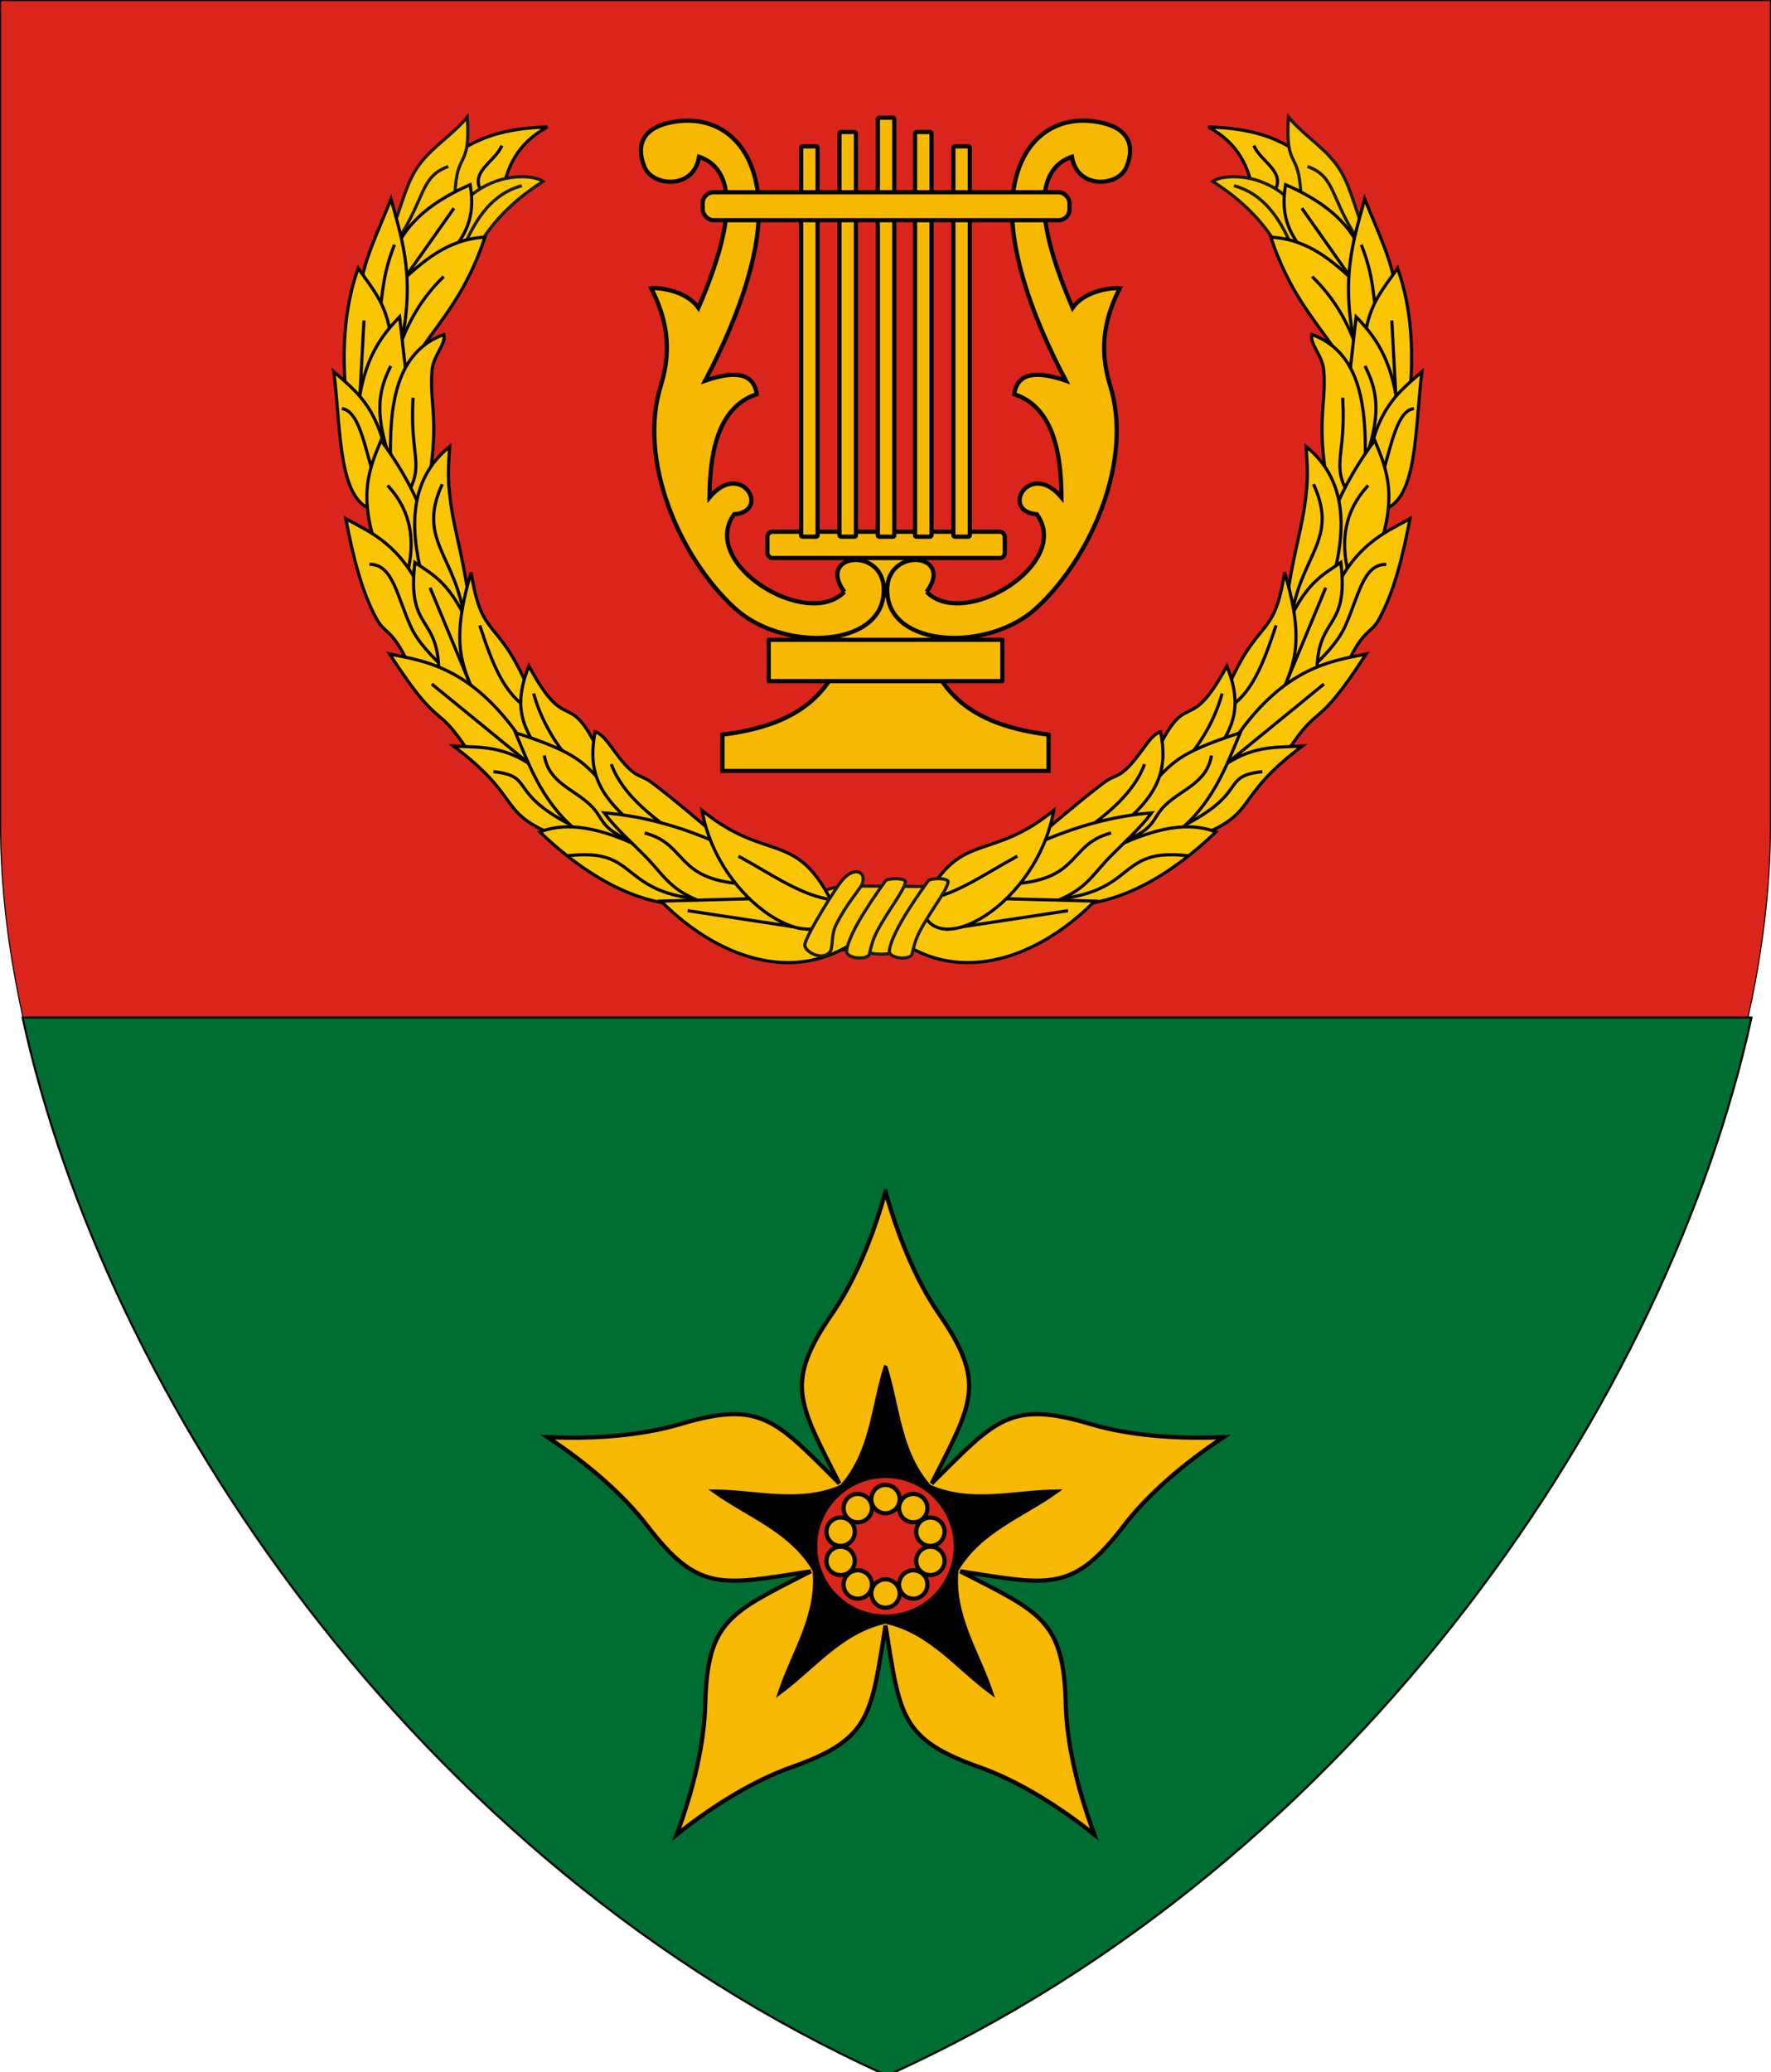 <?xml version="1.0" encoding="UTF-8" standalone="no"?>
<!-- Created with Inkscape (http://www.inkscape.org/) -->

<svg
   xmlns:dc="http://purl.org/dc/elements/1.1/"
   xmlns:cc="http://creativecommons.org/ns#"
   xmlns:rdf="http://www.w3.org/1999/02/22-rdf-syntax-ns#"
   xmlns:svg="http://www.w3.org/2000/svg"
   xmlns="http://www.w3.org/2000/svg"
   xmlns:sodipodi="http://sodipodi.sourceforge.net/DTD/sodipodi-0.dtd"
   xmlns:inkscape="http://www.inkscape.org/namespaces/inkscape"
   width="169.02mm"
   height="197.699mm"
   viewBox="0 0 169.02 197.699"
   version="1.1"
   id="svg8"
   inkscape:version="0.92.4 (5da689c313, 2019-01-14)"
   sodipodi:docname="HUN Nikla COA.svg">
  <defs
     id="defs2">
    <clipPath
       clipPathUnits="userSpaceOnUse"
       id="clipPath986">
      <path
         id="path988"
         d="m 810.599,1179.102 c 11.84,44.333 49.918,86.163 80.726,98.501 30.809,-12.337 68.887,-54.168 80.727,-98.501 z"
         style="opacity:1;vector-effect:none;fill:none;fill-opacity:1;fill-rule:evenodd;stroke:#000000;stroke-width:0.3;stroke-linecap:round;stroke-linejoin:round;stroke-miterlimit:4;stroke-dasharray:none;stroke-dashoffset:0;stroke-opacity:1"
         inkscape:connector-curvature="0" />
    </clipPath>
    <clipPath
       clipPathUnits="userSpaceOnUse"
       id="clipPath1502">
      <circle
         style="opacity:1;vector-effect:none;fill:#f6b801;fill-opacity:1;fill-rule:evenodd;stroke:#000000;stroke-width:0.4;stroke-linecap:round;stroke-linejoin:round;stroke-miterlimit:4;stroke-dasharray:none;stroke-dashoffset:0;stroke-opacity:1"
         id="circle1504"
         cx="1908.181"
         cy="2902.05"
         r="8.798"
         transform="rotate(-17.147)" />
    </clipPath>
    <clipPath
       clipPathUnits="userSpaceOnUse"
       id="clipPath2040">
      <circle
         r="2.131"
         cy="2207.535"
         cx="2512.384"
         id="circle2042"
         style="opacity:1;vector-effect:none;fill:none;fill-opacity:1;fill-rule:evenodd;stroke:#ff00ff;stroke-width:0.2;stroke-linecap:round;stroke-linejoin:round;stroke-miterlimit:4;stroke-dasharray:none;stroke-dashoffset:0;stroke-opacity:1" />
    </clipPath>
    <clipPath
       clipPathUnits="userSpaceOnUse"
       id="clipPath977">
      <path
         id="path979"
         d="m 3089.423,2511.305 c 10.052,54.168 28.674,122.196 84.403,127.504 v -127.504 z"
         style="opacity:1;vector-effect:none;fill:none;fill-opacity:1;stroke:#000000;stroke-width:0.6;stroke-linecap:round;stroke-linejoin:round;stroke-miterlimit:4;stroke-dasharray:none;stroke-dashoffset:0;stroke-opacity:1"
         inkscape:connector-curvature="0" />
    </clipPath>
    <clipPath
       clipPathUnits="userSpaceOnUse"
       id="clipPath1258">
      <path
         id="path1260"
         d="m 3114.404,2968.545 v 56.368 h 48.022 v -56.368 z m 48.022,56.368 v 62.582 c 0.532,-5.709 7.299,-7.187 13.034,-7.187 h 22.309 c 7.513,0 12.68,-2.554 12.68,-12.503 v -42.893 z"
         style="opacity:1;vector-effect:none;fill:none;fill-opacity:1;fill-rule:evenodd;stroke:#000000;stroke-width:0.4;stroke-linecap:round;stroke-linejoin:round;stroke-miterlimit:4;stroke-dasharray:none;stroke-dashoffset:0;stroke-opacity:1"
         inkscape:connector-curvature="0" />
    </clipPath>
    <clipPath
       clipPathUnits="userSpaceOnUse"
       id="clipPath3937">
      <path
         style="opacity:1;vector-effect:none;fill:none;fill-opacity:1;stroke:#ff00ff;stroke-width:0.1;stroke-linecap:square;stroke-linejoin:miter;stroke-miterlimit:4;stroke-dasharray:none;stroke-dashoffset:0;stroke-opacity:1"
         d="m 3476.926,2928.882 c 0.125,11.392 4.316,20.308 8.424,26.873 l 1.969,-0.412 c -2.116,-6.697 -3.169,-14.781 -2.481,-25.136 l -7.911,-1.325"
         id="path3939"
         inkscape:connector-curvature="0"
         sodipodi:nodetypes="ccccc" />
    </clipPath>
    <clipPath
       clipPathUnits="userSpaceOnUse"
       id="clipPath885">
      <path
         style="opacity:1;vector-effect:none;fill:none;fill-opacity:1;stroke:#000000;stroke-width:0.3;stroke-linecap:square;stroke-linejoin:miter;stroke-miterlimit:4;stroke-dasharray:none;stroke-dashoffset:0;stroke-opacity:1"
         d="m 3766.619,3159.496 v -92.631 c -57.282,0 -114.565,0 -171.847,0 v 92.631 c 0,55.372 55.704,107.831 85.924,115.652 30.219,-7.821 85.923,-60.28 85.923,-115.652 z"
         id="path887"
         inkscape:connector-curvature="0"
         sodipodi:nodetypes="sccscs"
         inkscape:transform-center-x="-42.961678"
         inkscape:transform-center-y="118.9097" />
    </clipPath>
    <clipPath
       clipPathUnits="userSpaceOnUse"
       id="clipPath1423">
      <path
         style="opacity:1;vector-effect:none;fill:none;fill-opacity:1;stroke:#000000;stroke-width:0.1;stroke-linecap:square;stroke-linejoin:miter;stroke-miterlimit:4;stroke-dasharray:none;stroke-dashoffset:0;stroke-opacity:1"
         d="m 4290.375,3519.344 0.901,14.673 3.443,4.054 -4.473,65.45 h 51.045 l -4.473,-65.45 3.443,-4.054 0.901,-14.673 h -10.468 v 8.877 h -10.922 v -8.877 h -8.009 v 8.877 h -10.921 v -8.877 z"
         id="path1425"
         inkscape:connector-curvature="0" />
    </clipPath>
  </defs>
  <sodipodi:namedview
     id="base"
     pagecolor="#ffffff"
     bordercolor="#666666"
     borderopacity="1.0"
     inkscape:pageopacity="0.0"
     inkscape:pageshadow="2"
     inkscape:zoom="1.0278126"
     inkscape:cx="317.75188"
     inkscape:cy="388.23463"
     inkscape:document-units="mm"
     inkscape:current-layer="layer2"
     showgrid="false"
     showborder="false"
     showguides="true"
     inkscape:guide-bbox="true"
     inkscape:snap-bbox="true"
     inkscape:bbox-paths="true"
     inkscape:bbox-nodes="true"
     inkscape:snap-bbox-edge-midpoints="true"
     inkscape:snap-bbox-midpoints="true"
     inkscape:snap-intersection-paths="true"
     inkscape:object-paths="true"
     inkscape:snap-smooth-nodes="true"
     inkscape:snap-midpoints="true"
     inkscape:snap-object-midpoints="true"
     inkscape:snap-center="true"
     inkscape:lockguides="false"
     inkscape:window-width="1850"
     inkscape:window-height="1016"
     inkscape:window-x="70"
     inkscape:window-y="27"
     inkscape:window-maximized="1"
     inkscape:snap-global="false"
     inkscape:snap-to-guides="true"
     inkscape:snap-nodes="true"
     fit-margin-top="0"
     fit-margin-left="0"
     fit-margin-right="0"
     fit-margin-bottom="0"
     inkscape:snap-others="true">
    <sodipodi:guide
       inkscape:locked="false"
       id="guide2477"
       orientation="1,0"
       position="280.302,132.205" />
  </sodipodi:namedview>
  <g
     inkscape:groupmode="layer"
     id="layer2"
     inkscape:label="RASZTER"
     transform="translate(-3932.529,-3443.087)" />
  <g
     inkscape:label="Layer 1"
     inkscape:groupmode="layer"
     id="layer1"
     transform="translate(-3932.529,-3443.087)">
    <rect
       style="opacity:1;vector-effect:none;fill:none;fill-opacity:1;fill-rule:evenodd;stroke:#ff00ff;stroke-width:0.2;stroke-linecap:round;stroke-linejoin:round;stroke-miterlimit:4;stroke-dasharray:none;stroke-dashoffset:0;stroke-opacity:1"
       id="rect2055"
       width="2.245"
       height="0.374"
       x="146.326"
       y="434.303" />
    <path
       cx="973.754"
       cy="842.784"
       r="1.848"
       id="path869"
       style="opacity:1;vector-effect:none;fill:none;fill-opacity:1;fill-rule:evenodd;stroke:#ff00ff;stroke-width:0.2;stroke-linecap:round;stroke-linejoin:round;stroke-miterlimit:4;stroke-dasharray:none;stroke-dashoffset:0;stroke-opacity:1"
       d=""
       inkscape:connector-curvature="0" />
    <g
       id="g1135"
       transform="matrix(-1,0,0,1,1962.732,0)" />
    <rect
       rx="0"
       ry="0"
       y="1160.504"
       x="-1176.092"
       height="55.033"
       width="122.943"
       id="rect1642"
       style="opacity:1;vector-effect:none;fill:none;fill-opacity:1;fill-rule:evenodd;stroke:none;stroke-width:0.2;stroke-linecap:round;stroke-linejoin:round;stroke-miterlimit:4;stroke-dasharray:none;stroke-dashoffset:0;stroke-opacity:1"
       transform="rotate(-90)" />
    <path
       style="opacity:1;fill:#f3b9ae;fill-opacity:1;stroke:#f3b9ae;stroke-width:1.134;stroke-linecap:square;stroke-linejoin:miter;stroke-miterlimit:4;stroke-dasharray:none;stroke-dashoffset:0;stroke-opacity:1"
       d=""
       id="path876"
       inkscape:connector-curvature="0"
       transform="matrix(0.265,0,0,0.265,1251.51,1485.347)" />
    <path
       style="opacity:1;fill:#d7d7d7;fill-opacity:1;stroke:#d7d7d7;stroke-width:0.378;stroke-linecap:square;stroke-linejoin:miter;stroke-miterlimit:4;stroke-dasharray:none;stroke-dashoffset:0;stroke-opacity:1"
       d=""
       id="path1027"
       inkscape:connector-curvature="0"
       transform="matrix(0.265,0,0,0.265,1251.51,1485.347)" />
    <path
       style="opacity:1;fill:#d7d7d7;fill-opacity:1;stroke:#d7d7d7;stroke-width:0.756;stroke-linecap:square;stroke-linejoin:miter;stroke-miterlimit:4;stroke-dasharray:none;stroke-dashoffset:0;stroke-opacity:1"
       d=""
       id="path1070"
       inkscape:connector-curvature="0"
       transform="matrix(0.265,0,0,0.265,1251.51,1485.347)" />
    <path
       style="opacity:1;fill:#d7d7d7;fill-opacity:1;stroke:#d7d7d7;stroke-width:2.268;stroke-linecap:square;stroke-linejoin:miter;stroke-miterlimit:4;stroke-dasharray:none;stroke-dashoffset:0;stroke-opacity:1"
       d=""
       id="path1068"
       inkscape:connector-curvature="0"
       transform="matrix(0.265,0,0,0.265,2574.016,2414.409)" />
    <g
       id="g2219">
      <path
         style="opacity:1;vector-effect:none;fill:#da251c;fill-opacity:1;stroke:#000000;stroke-width:0.1;stroke-linecap:square;stroke-linejoin:miter;stroke-miterlimit:4;stroke-dasharray:none;stroke-dashoffset:0;stroke-opacity:1"
         d="m 4101.499,3521.894 v -78.757 c -56.307,0 -112.614,0 -168.92,0 v 78.757 c 0,37.4 31.338,94.918 84.46,118.791 53.123,-23.873 84.46,-81.391 84.46,-118.791 z"
         id="path849"
         inkscape:connector-curvature="0"
         sodipodi:nodetypes="sccscs"
         inkscape:transform-center-x="-42.230034"
         inkscape:transform-center-y="129.21866" />
      <path
         id="rect851"
         transform="matrix(0.265,0,0,0.265,3923.774,3372.847)"
         d="M 41.174,631.398 C 70.688,767.052 181.842,935.609 352.5,1012.303 523.158,935.609 634.31,767.052 663.824,631.398 Z"
         style="opacity:1;vector-effect:none;fill:#006d33;fill-opacity:1;fill-rule:evenodd;stroke:#000000;stroke-width:0.756;stroke-linecap:round;stroke-linejoin:round;stroke-miterlimit:4;stroke-dasharray:none;stroke-dashoffset:0;stroke-opacity:1"
         inkscape:connector-curvature="0" />
      <path
         sodipodi:nodetypes="cccccccccccsccccccccc"
         inkscape:connector-curvature="0"
         id="path882"
         d="m 4017.04,3556.766 c -1.226,4.433 -2.983,8.594 -5.095,11.658 -4.567,6.626 -3.226,8.468 0.69,16.199 -6.143,-6.113 -7.48,-7.957 -15.193,-5.662 -3.567,1.061 -8.067,1.446 -12.661,1.243 3.837,2.536 7.251,5.492 9.513,8.447 4.891,6.391 7.056,5.685 15.618,4.35 -7.711,3.952 -9.878,4.654 -10.078,12.699 -0.093,3.72 -1.117,8.12 -2.731,12.426 3.597,-2.865 7.465,-5.199 10.974,-6.437 7.589,-2.676 7.587,-4.954 8.963,-13.508 1.376,8.554 1.375,10.831 8.963,13.508 3.509,1.238 7.377,3.571 10.974,6.437 -1.613,-4.307 -2.638,-8.706 -2.731,-12.426 -0.2,-8.044 -2.367,-8.747 -10.077,-12.698 8.56,1.335 10.726,2.04 15.617,-4.35 2.262,-2.955 5.676,-5.912 9.513,-8.448 -4.594,0.204 -9.094,-0.181 -12.661,-1.243 -7.712,-2.295 -9.05,-0.452 -15.191,5.659 3.914,-7.728 5.254,-9.57 0.688,-16.196 -2.112,-3.064 -3.868,-7.225 -5.094,-11.658 z"
         style="opacity:1;vector-effect:none;fill:#f6b801;fill-opacity:1;stroke:#000000;stroke-width:0.4;stroke-linecap:square;stroke-linejoin:miter;stroke-miterlimit:4;stroke-dasharray:none;stroke-dashoffset:0;stroke-opacity:1" />
      <path
         sodipodi:nodetypes="ccccccccccc"
         inkscape:connector-curvature="0"
         id="path884"
         d="m 4017.04,3573.563 c -1.208,3.854 -1.287,8.103 -4.182,11.366 -3.998,1.745 -8.064,0.507 -12.102,0.465 3.292,2.339 7.308,3.727 9.517,7.488 0.424,4.342 -2.01,7.827 -3.297,11.655 3.242,-2.408 5.804,-5.799 10.064,-6.737 4.26,0.938 6.822,4.329 10.065,6.737 -1.288,-3.828 -3.722,-7.312 -3.298,-11.653 2.209,-3.762 6.226,-5.15 9.518,-7.49 -4.038,0.042 -8.104,1.28 -12.102,-0.465 -2.895,-3.263 -2.974,-7.513 -4.182,-11.366 z"
         style="opacity:1;vector-effect:none;fill:#000000;fill-opacity:1;stroke:#000000;stroke-width:0.4;stroke-linecap:square;stroke-linejoin:miter;stroke-miterlimit:4;stroke-dasharray:none;stroke-dashoffset:0;stroke-opacity:1" />
      <circle
         r="6.711"
         cy="3590.617"
         cx="4017.039"
         id="path856"
         style="opacity:1;vector-effect:none;fill:#da251c;fill-opacity:1;fill-rule:evenodd;stroke:#000000;stroke-width:0.4;stroke-linecap:round;stroke-linejoin:round;stroke-miterlimit:4;stroke-dasharray:none;stroke-dashoffset:0;stroke-opacity:1" />
      <circle
         inkscape:transform-center-y="-4.5036621"
         style="opacity:1;vector-effect:none;fill:#f6b801;fill-opacity:1;fill-rule:evenodd;stroke:#000000;stroke-width:0.4;stroke-linecap:round;stroke-linejoin:round;stroke-miterlimit:4;stroke-dasharray:none;stroke-dashoffset:0;stroke-opacity:1"
         id="circle858"
         cx="4017.039"
         cy="3586.113"
         r="1.354" />
      <circle
         inkscape:transform-center-x="-2.6472447"
         transform="rotate(36)"
         r="1.354"
         cy="539.21"
         cx="5360.366"
         id="circle860"
         style="opacity:1;vector-effect:none;fill:#f6b801;fill-opacity:1;fill-rule:evenodd;stroke:#000000;stroke-width:0.4;stroke-linecap:round;stroke-linejoin:round;stroke-miterlimit:4;stroke-dasharray:none;stroke-dashoffset:0;stroke-opacity:1"
         inkscape:transform-center-y="-3.6435036" />
      <circle
         inkscape:transform-center-y="-1.3914717"
         style="opacity:1;vector-effect:none;fill:#f6b801;fill-opacity:1;fill-rule:evenodd;stroke:#000000;stroke-width:0.4;stroke-linecap:round;stroke-linejoin:round;stroke-miterlimit:4;stroke-dasharray:none;stroke-dashoffset:0;stroke-opacity:1"
         id="circle862"
         cx="4656.214"
         cy="-2715.373"
         r="1.354"
         transform="rotate(72)"
         inkscape:transform-center-x="-4.283405" />
      <circle
         inkscape:transform-center-x="-4.2834685"
         transform="rotate(108)"
         r="1.354"
         cy="-4934.498"
         cx="2173.546"
         id="circle864"
         style="opacity:1;vector-effect:none;fill:#f6b801;fill-opacity:1;fill-rule:evenodd;stroke:#000000;stroke-width:0.4;stroke-linecap:round;stroke-linejoin:round;stroke-miterlimit:4;stroke-dasharray:none;stroke-dashoffset:0;stroke-opacity:1"
         inkscape:transform-center-y="1.3919997" />
      <circle
         inkscape:transform-center-y="3.6440887"
         style="opacity:1;vector-effect:none;fill:#f6b801;fill-opacity:1;fill-rule:evenodd;stroke:#000000;stroke-width:0.4;stroke-linecap:round;stroke-linejoin:round;stroke-miterlimit:4;stroke-dasharray:none;stroke-dashoffset:0;stroke-opacity:1"
         id="circle866"
         cx="-1139.341"
         cy="-5270.531"
         r="1.354"
         transform="rotate(144)"
         inkscape:transform-center-x="-2.6472869" />
      <circle
         transform="scale(-1)"
         r="1.354"
         cy="-3595.121"
         cx="-4017.039"
         id="circle868"
         style="opacity:1;vector-effect:none;fill:#f6b801;fill-opacity:1;fill-rule:evenodd;stroke:#000000;stroke-width:0.4;stroke-linecap:round;stroke-linejoin:round;stroke-miterlimit:4;stroke-dasharray:none;stroke-dashoffset:0;stroke-opacity:1"
         inkscape:transform-center-y="4.5041503" />
      <circle
         inkscape:transform-center-x="2.6474146"
         inkscape:transform-center-y="3.6439697"
         style="opacity:1;vector-effect:none;fill:#f6b801;fill-opacity:1;fill-rule:evenodd;stroke:#000000;stroke-width:0.4;stroke-linecap:round;stroke-linejoin:round;stroke-miterlimit:4;stroke-dasharray:none;stroke-dashoffset:0;stroke-opacity:1"
         id="circle870"
         cx="-5360.366"
         cy="-548.218"
         r="1.354"
         transform="rotate(-144)" />
      <circle
         transform="rotate(-108)"
         r="1.354"
         cy="2706.365"
         cx="-4656.214"
         id="circle872"
         style="opacity:1;vector-effect:none;fill:#f6b801;fill-opacity:1;fill-rule:evenodd;stroke:#000000;stroke-width:0.4;stroke-linecap:round;stroke-linejoin:round;stroke-miterlimit:4;stroke-dasharray:none;stroke-dashoffset:0;stroke-opacity:1"
         inkscape:transform-center-y="1.3920954"
         inkscape:transform-center-x="4.2835336" />
      <circle
         inkscape:transform-center-x="4.2834701"
         inkscape:transform-center-y="-1.3915674"
         style="opacity:1;vector-effect:none;fill:#f6b801;fill-opacity:1;fill-rule:evenodd;stroke:#000000;stroke-width:0.4;stroke-linecap:round;stroke-linejoin:round;stroke-miterlimit:4;stroke-dasharray:none;stroke-dashoffset:0;stroke-opacity:1"
         id="circle874"
         cx="-2173.546"
         cy="4925.49"
         r="1.354"
         transform="rotate(-72)" />
      <circle
         transform="rotate(-36)"
         r="1.354"
         cy="5261.523"
         cx="1139.341"
         id="circle876"
         style="opacity:1;vector-effect:none;fill:#f6b801;fill-opacity:1;fill-rule:evenodd;stroke:#000000;stroke-width:0.4;stroke-linecap:round;stroke-linejoin:round;stroke-miterlimit:4;stroke-dasharray:none;stroke-dashoffset:0;stroke-opacity:1"
         inkscape:transform-center-y="-3.6433846"
         inkscape:transform-center-x="2.6473723" />
      <path
         style="opacity:1;vector-effect:none;fill:#f6b801;fill-opacity:1;stroke:#000000;stroke-width:0.4;stroke-linecap:square;stroke-linejoin:miter;stroke-miterlimit:4;stroke-dasharray:none;stroke-dashoffset:0;stroke-opacity:1"
         d="m 4017.038,3495.338 2.275,-0.273 c 0.399,1.964 0.576,4.036 0.867,6.053 0.114,0.791 3.978,2.212 4.147,2.976 0.146,0.657 -3.413,0.663 -3.199,1.286 1.312,3.824 4.151,6.903 11.473,7.797 v 3.458 c -10.375,0 -20.75,0 -31.125,0 v -3.458 c 7.321,-0.894 10.161,-3.973 11.473,-7.797 0.214,-0.623 -3.344,-0.629 -3.199,-1.286 0.169,-0.765 4.033,-2.185 4.147,-2.976 0.291,-2.017 0.469,-4.088 0.867,-6.053 l 2.275,0.273"
         id="path998"
         inkscape:connector-curvature="0"
         sodipodi:nodetypes="ccsssccccssscc"
         inkscape:transform-center-x="-7.7815742"
         inkscape:transform-center-y="-12.987436" />
      <rect
         ry="0"
         rx="0"
         y="3504.128"
         x="4005.891"
         height="3.945"
         width="22.299"
         id="rect919"
         style="opacity:1;vector-effect:none;fill:#f6b801;fill-opacity:1;fill-rule:evenodd;stroke:#000000;stroke-width:0.4;stroke-linecap:round;stroke-linejoin:round;stroke-miterlimit:4;stroke-dasharray:none;stroke-dashoffset:0;stroke-opacity:1" />
      <path
         inkscape:transform-center-y="-39.563109"
         inkscape:transform-center-x="-11.753243"
         sodipodi:nodetypes="cssscccsssccccc"
         inkscape:connector-curvature="0"
         id="path923"
         d="m 4020.962,3499.554 c 2.893,-3.915 -4.634,-4.433 -3.676,0.679 0.876,4.675 9.759,4.908 14.155,0.867 5.221,-4.801 9.27,-14.059 7.037,-21.235 -1.12,-3.598 -0.49,-6.519 0.922,-9.272 -0.576,-0.088 -3.308,0.148 -4.505,1.866 -1.637,-3.835 -5.152,-12.668 -0.064,-14.416 0.475,3.121 4.413,2.885 5.203,0.98 0.918,-2.213 -0.023,-3.675 -2.243,-4.198 -4.519,-1.065 -8.226,1.665 -8.637,7.34 -0.31,4.279 1.433,10.301 5.098,17.244 -2.632,-0.908 -4.636,-0.874 -4.923,1.287 3.944,1.293 4.479,6.183 4.505,9.847 -3.046,-3.623 -5.902,1.334 -2.349,1.609 3.399,4.718 -6.975,11.081 -10.522,7.401 z"
         style="opacity:1;vector-effect:none;fill:#f6b801;fill-opacity:1;stroke:#000000;stroke-width:0.4;stroke-linecap:square;stroke-linejoin:miter;stroke-miterlimit:4;stroke-dasharray:none;stroke-dashoffset:0;stroke-opacity:1" />
      <rect
         rx="0.483"
         ry="0.483"
         y="3493.819"
         x="4005.77"
         height="2.51"
         width="22.653"
         id="rect925"
         style="opacity:1;vector-effect:none;fill:#f6b801;fill-opacity:1;fill-rule:evenodd;stroke:#000000;stroke-width:0.4;stroke-linecap:round;stroke-linejoin:round;stroke-miterlimit:4;stroke-dasharray:none;stroke-dashoffset:0;stroke-opacity:1" />
      <path
         inkscape:connector-curvature="0"
         id="rect929"
         d="m 4016.437,3454.317 h 1.313 c 0.071,0 0.129,0.057 0.129,0.129 v 39.715 c 0,0.071 -0.057,0.129 -0.129,0.129 h -1.313 c -0.071,0 -0.129,-0.057 -0.129,-0.129 v -39.715 c 0,-0.071 0.057,-0.129 0.129,-0.129 z"
         style="opacity:1;vector-effect:none;fill:#f6b801;fill-opacity:1;fill-rule:evenodd;stroke:#000000;stroke-width:0.4;stroke-linecap:round;stroke-linejoin:round;stroke-miterlimit:4;stroke-dasharray:none;stroke-dashoffset:0;stroke-opacity:1" />
      <path
         inkscape:transform-center-y="-43.169085"
         inkscape:transform-center-x="7.2652755"
         inkscape:connector-curvature="0"
         id="rect931"
         d="m 4009.117,3457.047 h 1.313 c 0.071,0 0.129,0.057 0.129,0.129 v 36.985 c 0,0.071 -0.057,0.129 -0.129,0.129 h -1.313 c -0.071,0 -0.129,-0.057 -0.129,-0.129 v -36.985 c 0,-0.071 0.057,-0.129 0.129,-0.129 z"
         style="opacity:1;vector-effect:none;fill:#f6b801;fill-opacity:1;fill-rule:evenodd;stroke:#000000;stroke-width:0.4;stroke-linecap:round;stroke-linejoin:round;stroke-miterlimit:4;stroke-dasharray:none;stroke-dashoffset:0;stroke-opacity:1" />
      <g
         style="fill:#f6b801;fill-opacity:1;stroke:#000000;stroke-width:0.4;stroke-miterlimit:4;stroke-dasharray:none"
         transform="translate(-195.792)"
         inkscape:transform-center-y="-43.85171"
         inkscape:transform-center-x="3.6056006"
         id="g991">
        <path
           inkscape:connector-curvature="0"
           d="m 4208.569,3455.682 c 0,0 1.124,0 1.27,0 0.043,0 0.074,0.01 0.085,0.016 0.032,0.012 0.057,0.036 0.068,0.068 0.011,0.012 0.018,0.046 0.018,0.099 0,1.118 0,37.88 0,38.29 0,0.01 -1e-4,0.012 -3e-4,0.014 0,0.068 -0.059,0.122 -0.129,0.122 0,0 -10e-5,0 -4e-4,0 -0.017,0 -1.127,0 -1.27,0 -0.043,0 -0.074,-0.01 -0.085,-0.016 -0.032,-0.012 -0.057,-0.037 -0.068,-0.068 -0.011,-0.012 -0.018,-0.046 -0.018,-0.099 0,-1.117 0,-37.862 0,-38.289 0,-0.01 2e-4,-0.012 4e-4,-0.014 0,-0.068 0.059,-0.122 0.128,-0.122 0,0 0,0 0,0"
           style="opacity:1;vector-effect:none;fill:#f6b801;fill-opacity:1;fill-rule:evenodd;stroke:#000000;stroke-width:0.4;stroke-linecap:round;stroke-linejoin:round;stroke-miterlimit:4;stroke-dasharray:none;stroke-dashoffset:0;stroke-opacity:1"
           id="path989" />
      </g>
      <path
         style="opacity:1;vector-effect:none;fill:#f6b801;fill-opacity:1;stroke:#000000;stroke-width:0.4;stroke-linecap:square;stroke-linejoin:miter;stroke-miterlimit:4;stroke-dasharray:none;stroke-dashoffset:0;stroke-opacity:1"
         d="m 4013.115,3499.554 c -2.893,-3.915 4.634,-4.433 3.676,0.679 -0.876,4.675 -9.759,4.908 -14.155,0.867 -5.221,-4.801 -9.27,-14.059 -7.037,-21.235 1.12,-3.598 0.49,-6.519 -0.922,-9.272 0.576,-0.088 3.308,0.148 4.505,1.866 1.637,-3.835 5.152,-12.668 0.064,-14.416 -0.475,3.121 -4.413,2.885 -5.203,0.98 -0.918,-2.213 0.023,-3.675 2.243,-4.198 4.519,-1.065 8.226,1.665 8.637,7.34 0.31,4.279 -1.433,10.301 -5.098,17.244 2.632,-0.908 4.636,-0.874 4.923,1.287 -3.944,1.293 -4.479,6.183 -4.505,9.847 3.046,-3.623 5.902,1.334 2.349,1.609 -3.399,4.718 6.975,11.081 10.522,7.401 z"
         id="path1000"
         inkscape:connector-curvature="0"
         sodipodi:nodetypes="cssscccsssccccc"
         inkscape:transform-center-x="11.753244"
         inkscape:transform-center-y="-39.563109" />
      <path
         style="opacity:1;vector-effect:none;fill:#f6b801;fill-opacity:1;fill-rule:evenodd;stroke:#000000;stroke-width:0.4;stroke-linecap:round;stroke-linejoin:round;stroke-miterlimit:4;stroke-dasharray:none;stroke-dashoffset:0;stroke-opacity:1"
         d="m 4024.96,3457.047 h -1.313 c -0.071,0 -0.129,0.057 -0.129,0.129 v 36.985 c 0,0.071 0.057,0.129 0.129,0.129 h 1.313 c 0.071,0 0.129,-0.057 0.129,-0.129 v -36.985 c 0,-0.071 -0.057,-0.129 -0.129,-0.129 z"
         id="path1002"
         inkscape:connector-curvature="0"
         inkscape:transform-center-x="-7.2652742"
         inkscape:transform-center-y="-43.169085" />
      <g
         style="fill:#f6b801;fill-opacity:1;stroke:#000000;stroke-width:0.4;stroke-miterlimit:4;stroke-dasharray:none"
         transform="matrix(-1,0,0,1,8229.869,0)"
         id="g1006"
         inkscape:transform-center-x="-3.6055993"
         inkscape:transform-center-y="-43.85171">
        <path
           id="path1004"
           style="opacity:1;vector-effect:none;fill:#f6b801;fill-opacity:1;fill-rule:evenodd;stroke:#000000;stroke-width:0.4;stroke-linecap:round;stroke-linejoin:round;stroke-miterlimit:4;stroke-dasharray:none;stroke-dashoffset:0;stroke-opacity:1"
           d="m 4208.569,3455.682 c 0,0 1.124,0 1.27,0 0.043,0 0.074,0.01 0.085,0.016 0.032,0.012 0.057,0.036 0.068,0.068 0.011,0.012 0.018,0.046 0.018,0.099 0,1.118 0,37.88 0,38.29 0,0.01 -1e-4,0.012 -3e-4,0.014 0,0.068 -0.059,0.122 -0.129,0.122 0,0 -10e-5,0 -4e-4,0 -0.017,0 -1.127,0 -1.27,0 -0.043,0 -0.074,-0.01 -0.085,-0.016 -0.032,-0.012 -0.057,-0.037 -0.068,-0.068 -0.011,-0.012 -0.018,-0.046 -0.018,-0.099 0,-1.117 0,-37.862 0,-38.289 0,-0.01 2e-4,-0.012 4e-4,-0.014 0,-0.068 0.059,-0.122 0.128,-0.122 0,0 0,0 0,0"
           inkscape:connector-curvature="0" />
      </g>
      <rect
         rx="1.03"
         ry="1.03"
         style="opacity:1;vector-effect:none;fill:#f6b801;fill-opacity:1;fill-rule:evenodd;stroke:#000000;stroke-width:0.4;stroke-linecap:round;stroke-linejoin:round;stroke-miterlimit:4;stroke-dasharray:none;stroke-dashoffset:0;stroke-opacity:1"
         id="rect927"
         width="35.008"
         height="2.662"
         x="3999.593"
         y="3461.433" />
      <path
         sodipodi:nodetypes="cccc"
         inkscape:connector-curvature="0"
         id="path1023"
         d="m 4059.497,3462.118 -7.327,-0.546 c -0.448,-2.455 -1.36,-4.755 -4.323,-6.371 4.326,0.118 6.609,1.125 8.419,2.321"
         style="opacity:1;vector-effect:none;fill:#fac504;fill-opacity:1;stroke:#000000;stroke-width:0.3;stroke-linecap:square;stroke-linejoin:miter;stroke-miterlimit:4;stroke-dasharray:none;stroke-dashoffset:0;stroke-opacity:1" />
      <path
         sodipodi:nodetypes="cc"
         inkscape:connector-curvature="0"
         id="path1025"
         d="m 4054.037,3461.481 c 1.395,-1.875 -1.111,-2.928 -1.775,-4.369"
         style="opacity:1;vector-effect:none;fill:#fac504;fill-opacity:1;stroke:#000000;stroke-width:0.3;stroke-linecap:square;stroke-linejoin:miter;stroke-miterlimit:4;stroke-dasharray:none;stroke-dashoffset:0;stroke-opacity:1" />
      <path
         sodipodi:nodetypes="cccccscc"
         inkscape:connector-curvature="0"
         id="path1028"
         d="m 4054.628,3466.896 c -1.274,-2.327 -3.283,-4.543 -6.371,-6.507 0.897,-0.636 4.535,-0.965 7.372,1.775 l 1.047,-0.455 c -0.155,-4.457 -1.499,-2.303 -1.183,-7.463 1.349,1.667 3.294,2.809 4.566,4.527 1.274,1.72 1.601,3.696 2.715,6.531 l -0.683,6.234"
         style="opacity:1;vector-effect:none;fill:#fac504;fill-opacity:1;stroke:#1a1a1a;stroke-width:0.3;stroke-linecap:square;stroke-linejoin:miter;stroke-miterlimit:4;stroke-dasharray:none;stroke-dashoffset:0;stroke-opacity:1" />
      <path
         sodipodi:nodetypes="cc"
         inkscape:connector-curvature="0"
         id="path1030"
         d="m 4055.766,3466.487 c -1.158,-2.703 -2.717,-4.872 -5.324,-5.643"
         style="opacity:1;vector-effect:none;fill:#fac504;fill-opacity:1;stroke:#1a1a1a;stroke-width:0.3;stroke-linecap:square;stroke-linejoin:miter;stroke-miterlimit:4;stroke-dasharray:none;stroke-dashoffset:0;stroke-opacity:1" />
      <path
         sodipodi:nodetypes="cc"
         inkscape:connector-curvature="0"
         id="path1032"
         d="m 4057.45,3459.024 c 2.521,0.973 2.062,2.974 4.687,6.963"
         style="opacity:1;vector-effect:none;fill:#fac504;fill-opacity:1;stroke:#1a1a1a;stroke-width:0.3;stroke-linecap:square;stroke-linejoin:miter;stroke-miterlimit:4;stroke-dasharray:none;stroke-dashoffset:0;stroke-opacity:1" />
      <path
         sodipodi:nodetypes="cccc"
         inkscape:connector-curvature="0"
         id="path1041"
         d="m 4061.181,3472.539 1.32,-5.233 c -0.9,-2.472 -2.991,-4.732 -7.281,-6.598 -0.574,3.381 0.668,4.945 1.866,6.553"
         style="opacity:1;vector-effect:none;fill:#fac504;fill-opacity:1;stroke:#000000;stroke-width:0.3;stroke-linecap:square;stroke-linejoin:miter;stroke-miterlimit:4;stroke-dasharray:none;stroke-dashoffset:0;stroke-opacity:1" />
      <path
         inkscape:connector-curvature="0"
         id="path1043"
         d="m 4056.858,3463.074 4.687,6.644"
         style="opacity:1;vector-effect:none;fill:#fac504;fill-opacity:1;stroke:#000000;stroke-width:0.3;stroke-linecap:square;stroke-linejoin:miter;stroke-miterlimit:4;stroke-dasharray:none;stroke-dashoffset:0;stroke-opacity:1" />
      <path
         sodipodi:nodetypes="ccccc"
         inkscape:connector-curvature="0"
         id="path1059"
         d="m 4062.91,3479.32 -2.366,0.273 -0.501,-3.003 c -2.185,-3.145 -4.506,-5.676 -6.234,-10.876 3.653,0.196 5.998,2.379 8.237,4.46"
         style="opacity:1;vector-effect:none;fill:#fac504;fill-opacity:1;stroke:#000000;stroke-width:0.3;stroke-linecap:square;stroke-linejoin:miter;stroke-miterlimit:4;stroke-dasharray:none;stroke-dashoffset:0;stroke-opacity:1" />
      <path
         sodipodi:nodetypes="cc"
         inkscape:connector-curvature="0"
         id="path1061"
         d="m 4057.859,3469.581 c 1.891,1.858 3.357,4.194 4.278,7.144"
         style="opacity:1;vector-effect:none;fill:#fac504;fill-opacity:1;stroke:#000000;stroke-width:0.3;stroke-linecap:square;stroke-linejoin:miter;stroke-miterlimit:4;stroke-dasharray:none;stroke-dashoffset:0;stroke-opacity:1" />
      <path
         sodipodi:nodetypes="cccc"
         inkscape:connector-curvature="0"
         id="path1081"
         d="m 4062.091,3477.135 c -1.823,-7.337 -0.354,-11.15 0.683,-15.063 1.167,2.932 2.717,6.119 2.867,8.373 l -0.728,4.915"
         style="opacity:1;vector-effect:none;fill:#fac504;fill-opacity:1;stroke:#000000;stroke-width:0.3;stroke-linecap:square;stroke-linejoin:miter;stroke-miterlimit:4;stroke-dasharray:none;stroke-dashoffset:0;stroke-opacity:1" />
      <path
         sodipodi:nodetypes="cc"
         inkscape:connector-curvature="0"
         id="path1083"
         d="m 4062.501,3466.578 c 1.128,2.903 1.052,4.601 1.411,6.735"
         style="opacity:1;vector-effect:none;fill:#fac504;fill-opacity:1;stroke:#000000;stroke-width:0.3;stroke-linecap:square;stroke-linejoin:miter;stroke-miterlimit:4;stroke-dasharray:none;stroke-dashoffset:0;stroke-opacity:1" />
      <path
         sodipodi:nodetypes="cccc"
         inkscape:connector-curvature="0"
         id="path1144"
         d="m 4067.051,3481.049 c 0.4,-4.178 0.275,-8.321 -1.138,-12.378 -1.353,2.006 -2.983,3.569 -3.186,7.418 l 1.593,4.096"
         style="opacity:1;vector-effect:none;fill:#fac504;fill-opacity:1;stroke:#000000;stroke-width:0.3;stroke-linecap:square;stroke-linejoin:miter;stroke-miterlimit:4;stroke-dasharray:none;stroke-dashoffset:0;stroke-opacity:1" />
      <path
         inkscape:connector-curvature="0"
         id="path1146"
         d="m 4065.367,3473.814 0.41,7.645"
         style="opacity:1;vector-effect:none;fill:#fac504;fill-opacity:1;stroke:#000000;stroke-width:0.3;stroke-linecap:square;stroke-linejoin:miter;stroke-miterlimit:4;stroke-dasharray:none;stroke-dashoffset:0;stroke-opacity:1" />
      <path
         sodipodi:nodetypes="cccc"
         inkscape:connector-curvature="0"
         id="path1107"
         d="m 4062.592,3488.33 -1.274,-9.329 0.637,-5.688 c 1.764,1.831 3.392,3.973 3.959,8.555"
         style="opacity:1;vector-effect:none;fill:#fac504;fill-opacity:1;stroke:#000000;stroke-width:0.3;stroke-linecap:square;stroke-linejoin:miter;stroke-miterlimit:4;stroke-dasharray:none;stroke-dashoffset:0;stroke-opacity:1" />
      <path
         sodipodi:nodetypes="cc"
         inkscape:connector-curvature="0"
         id="path1109"
         d="m 4062.865,3478.137 c 0.94,1.946 1.606,4.036 0.046,8.601"
         style="opacity:1;vector-effect:none;fill:#fac504;fill-opacity:1;stroke:#000000;stroke-width:0.3;stroke-linecap:square;stroke-linejoin:miter;stroke-miterlimit:4;stroke-dasharray:none;stroke-dashoffset:0;stroke-opacity:1" />
      <path
         sodipodi:nodetypes="cccsccccc"
         inkscape:connector-curvature="0"
         id="path1138"
         d="m 4061.545,3492.244 -2.184,-1.593 -0.319,-2.457 c -0.801,-5.284 0.089,-6.855 -0.186,-9.829 -0.127,-1.375 -1.327,-2.421 -1.134,-3.368 4.548,1.659 5.223,6.61 5.097,12.105 l 0.319,-0.319 c 1.052,-5.068 3.038,-6.394 5.097,-8.237 -0.706,5.53 -0.35,12.696 -4.05,13.242"
         style="opacity:1;vector-effect:none;fill:#fac504;fill-opacity:1;stroke:#000000;stroke-width:0.3;stroke-linecap:square;stroke-linejoin:miter;stroke-miterlimit:4;stroke-dasharray:none;stroke-dashoffset:0;stroke-opacity:1" />
      <path
         sodipodi:nodetypes="cc"
         inkscape:connector-curvature="0"
         id="path1140"
         d="m 4061.272,3490.332 c -1.737,-2.998 -0.29,-3.619 -0.592,-9.147"
         style="opacity:1;vector-effect:none;fill:#fac504;fill-opacity:1;stroke:#000000;stroke-width:0.3;stroke-linecap:square;stroke-linejoin:miter;stroke-miterlimit:4;stroke-dasharray:none;stroke-dashoffset:0;stroke-opacity:1" />
      <path
         sodipodi:nodetypes="cc"
         inkscape:connector-curvature="0"
         id="path1142"
         d="m 4067.324,3482.096 c -1.665,0.418 -2.143,4.304 -3.049,6.78"
         style="opacity:1;vector-effect:none;fill:#fac504;fill-opacity:1;stroke:#000000;stroke-width:0.3;stroke-linecap:square;stroke-linejoin:miter;stroke-miterlimit:4;stroke-dasharray:none;stroke-dashoffset:0;stroke-opacity:1" />
      <path
         sodipodi:nodetypes="ccccc"
         inkscape:connector-curvature="0"
         id="path1187"
         d="m 4063.856,3496.207 c 2.195,-5.78 0.985,-8.399 -0.127,-11.108 -1.461,1.977 -2.815,4.169 -3.914,6.872 l -0.637,6.826 2.23,1.001"
         style="opacity:1;vector-effect:none;fill:#fac504;fill-opacity:1;stroke:#000000;stroke-width:0.3;stroke-linecap:square;stroke-linejoin:miter;stroke-miterlimit:4;stroke-dasharray:none;stroke-dashoffset:0;stroke-opacity:1" />
      <path
         sodipodi:nodetypes="cc"
         inkscape:connector-curvature="0"
         id="path1189"
         d="m 4063.001,3489.513 c -2.105,2.319 -2.581,5.114 -1.775,8.282"
         style="opacity:1;vector-effect:none;fill:#fac504;fill-opacity:1;stroke:#000000;stroke-width:0.3;stroke-linecap:square;stroke-linejoin:miter;stroke-miterlimit:4;stroke-dasharray:none;stroke-dashoffset:0;stroke-opacity:1" />
      <path
         sodipodi:nodetypes="cccsccccsc"
         inkscape:connector-curvature="0"
         id="path1231"
         d="m 4054.492,3506.851 c 0.228,0 5.825,1.092 5.825,1.092 l 0.774,-1.456 c 1.536,-3.413 2.261,-2.896 3.037,-4.305 1.434,-2.601 2.276,-5.979 2.969,-9.62 -1.794,1.073 -4.794,2.097 -6.963,6.416 l -0.364,-0.774 c 1.302,-4.985 1.174,-9.46 -2.594,-12.514 0.13,1.722 0.179,2.818 0.04,4.227 -0.372,3.786 -1.143,5.116 -1.952,10.881"
         style="opacity:1;vector-effect:none;fill:#fac504;fill-opacity:1;stroke:#000000;stroke-width:0.3;stroke-linecap:square;stroke-linejoin:miter;stroke-miterlimit:4;stroke-dasharray:none;stroke-dashoffset:0;stroke-opacity:1" />
      <path
         sodipodi:nodetypes="cc"
         inkscape:connector-curvature="0"
         id="path1233"
         d="m 4055.766,3502.209 c 0.772,-6.071 4.529,-7.539 2.184,-12.787"
         style="opacity:1;vector-effect:none;fill:#fac504;fill-opacity:1;stroke:#000000;stroke-width:0.3;stroke-linecap:square;stroke-linejoin:miter;stroke-miterlimit:4;stroke-dasharray:none;stroke-dashoffset:0;stroke-opacity:1" />
      <path
         sodipodi:nodetypes="csc"
         inkscape:connector-curvature="0"
         id="path1235"
         d="m 4057.586,3506.897 c 1.112,-0.955 2.643,-2.572 3.277,-3.967 1.346,-2.964 1.727,-5.889 3.822,-5.999"
         style="opacity:1;vector-effect:none;fill:#fac504;fill-opacity:1;stroke:#000000;stroke-width:0.3;stroke-linecap:square;stroke-linejoin:miter;stroke-miterlimit:4;stroke-dasharray:none;stroke-dashoffset:0;stroke-opacity:1" />
      <path
         sodipodi:nodetypes="cccc"
         inkscape:connector-curvature="0"
         id="path1282"
         d="m 4052.762,3510.537 c 0.319,-0.046 5.461,-2.776 5.461,-2.776 -0.181,-6.173 3.087,-4.202 2.275,-11.012 -1.575,1.086 -3.132,1.794 -4.824,5.324"
         style="opacity:1;vector-effect:none;fill:#fac504;fill-opacity:1;stroke:#000000;stroke-width:0.3;stroke-linecap:square;stroke-linejoin:miter;stroke-miterlimit:4;stroke-dasharray:none;stroke-dashoffset:0;stroke-opacity:1" />
      <path
         sodipodi:nodetypes="cc"
         inkscape:connector-curvature="0"
         id="path1284"
         d="m 4054.583,3509.9 4.414,-10.603"
         style="opacity:1;vector-effect:none;fill:#fac504;fill-opacity:1;stroke:#000000;stroke-width:0.3;stroke-linecap:square;stroke-linejoin:miter;stroke-miterlimit:4;stroke-dasharray:none;stroke-dashoffset:0;stroke-opacity:1" />
      <path
         sodipodi:nodetypes="ccccc"
         inkscape:connector-curvature="0"
         id="path1336"
         d="m 4049.031,3514.815 0.592,-5.916 c 3.004,-7.092 4.474,-4.619 5.506,-11.195 2.296,7.616 0.398,9.447 -0.637,12.469 l -2.912,3.959"
         style="opacity:1;vector-effect:none;fill:#fac504;fill-opacity:1;stroke:#000000;stroke-width:0.3;stroke-linecap:square;stroke-linejoin:miter;stroke-miterlimit:4;stroke-dasharray:none;stroke-dashoffset:0;stroke-opacity:1" />
      <path
         sodipodi:nodetypes="cc"
         inkscape:connector-curvature="0"
         id="path1338"
         d="m 4049.44,3510.81 c 2.539,-1.321 3.712,-4.576 4.824,-7.918"
         style="opacity:1;vector-effect:none;fill:#fac504;fill-opacity:1;stroke:#000000;stroke-width:0.3;stroke-linecap:square;stroke-linejoin:miter;stroke-miterlimit:4;stroke-dasharray:none;stroke-dashoffset:0;stroke-opacity:1" />
      <path
         sodipodi:nodetypes="cccc"
         inkscape:connector-curvature="0"
         id="path1394"
         d="m 4048.576,3516.999 1.775,-3.368 c 4.79,-6.982 9.313,-7.477 12.56,-8.146 -5.06,7.787 -4.254,4.233 -7.691,9.556"
         style="opacity:1;vector-effect:none;fill:#fac504;fill-opacity:1;stroke:#000000;stroke-width:0.3;stroke-linecap:square;stroke-linejoin:miter;stroke-miterlimit:4;stroke-dasharray:none;stroke-dashoffset:0;stroke-opacity:1" />
      <path
         inkscape:connector-curvature="0"
         id="path1396"
         d="m 4049.076,3516.362 9.693,-7.918"
         style="opacity:1;vector-effect:none;fill:#fac504;fill-opacity:1;stroke:#000000;stroke-width:0.3;stroke-linecap:square;stroke-linejoin:miter;stroke-miterlimit:4;stroke-dasharray:none;stroke-dashoffset:0;stroke-opacity:1" />
      <path
         sodipodi:nodetypes="cccccccc"
         inkscape:connector-curvature="0"
         id="path1456"
         d="m 4041.522,3518.865 1.365,-3.959 c 3.011,-6.405 3.027,-1.396 6.735,-8.282 0.871,2.283 1.507,4.832 -0.956,7.964 l 0.046,2.002 c 3.124,-2.469 5.555,-2.168 8.1,-2.321 -6.747,5.056 -4.035,6.33 -10.011,8.646 l -4.642,0.683"
         style="opacity:1;vector-effect:none;fill:#fac504;fill-opacity:1;stroke:#000000;stroke-width:0.3;stroke-linecap:square;stroke-linejoin:miter;stroke-miterlimit:4;stroke-dasharray:none;stroke-dashoffset:0;stroke-opacity:1" />
      <path
         sodipodi:nodetypes="cc"
         inkscape:connector-curvature="0"
         id="path1460"
         d="m 4045.026,3516.499 c 1.691,-1.994 3.245,-4.144 4.096,-7.099"
         style="opacity:1;vector-effect:none;fill:#fac504;fill-opacity:1;stroke:#000000;stroke-width:0.3;stroke-linecap:square;stroke-linejoin:miter;stroke-miterlimit:4;stroke-dasharray:none;stroke-dashoffset:0;stroke-opacity:1" />
      <path
         sodipodi:nodetypes="cc"
         inkscape:connector-curvature="0"
         id="path1462"
         d="m 4044.162,3522.505 c 7.891,-3.615 4.624,-5.287 8.692,-5.779"
         style="opacity:1;vector-effect:none;fill:#fac504;fill-opacity:1;stroke:#000000;stroke-width:0.3;stroke-linecap:square;stroke-linejoin:miter;stroke-miterlimit:4;stroke-dasharray:none;stroke-dashoffset:0;stroke-opacity:1" />
      <path
         sodipodi:nodetypes="ccccc"
         inkscape:connector-curvature="0"
         id="path1527"
         d="m 4037.062,3524.007 4.642,0.273 2.912,-1.593 c 3.599,-2.751 4.883,-6.366 6.28,-9.693 -6.066,1.976 -6.391,2.794 -8.737,5.233"
         style="opacity:1;vector-effect:none;fill:#fac504;fill-opacity:1;stroke:#000000;stroke-width:0.3;stroke-linecap:square;stroke-linejoin:miter;stroke-miterlimit:4;stroke-dasharray:none;stroke-dashoffset:0;stroke-opacity:1" />
      <path
         sodipodi:nodetypes="csc"
         inkscape:connector-curvature="0"
         id="path1529"
         d="m 4038.109,3523.916 c 5.08,-1.559 4.064,-2.548 5.694,-4.069 1.589,-1.483 3.829,-2.083 4.317,-4.532"
         style="opacity:1;vector-effect:none;fill:#fac504;fill-opacity:1;stroke:#000000;stroke-width:0.3;stroke-linecap:square;stroke-linejoin:miter;stroke-miterlimit:4;stroke-dasharray:none;stroke-dashoffset:0;stroke-opacity:1" />
      <g
         transform="translate(-216.958)"
         id="g1652">
        <path
           style="opacity:1;vector-effect:none;fill:#fac504;fill-opacity:1;stroke:#000000;stroke-width:0.3;stroke-linecap:square;stroke-linejoin:miter;stroke-miterlimit:4;stroke-dasharray:none;stroke-dashoffset:0;stroke-opacity:1"
           d="m 4247.923,3523.461 c 1.857,-1.59 4.677,-4.005 6.867,-5.666 0.871,-0.661 1.298,-0.551 2.05,-1.215 1.543,-1.362 2.312,-3.358 3.416,-3.677 0.644,3.374 0,5.741 -3.55,8.737 l -1.001,2.366 c 5.119,-2.511 7.947,-2.256 9.829,-1.547 -4.544,4.356 -9.647,7.2 -14.653,6.963 l -7.509,-0.273"
           id="path1531"
           inkscape:connector-curvature="0"
           sodipodi:nodetypes="csscccccc" />
        <path
           style="opacity:1;vector-effect:none;fill:#fac504;fill-opacity:1;stroke:#000000;stroke-width:0.3;stroke-linecap:square;stroke-linejoin:miter;stroke-miterlimit:4;stroke-dasharray:none;stroke-dashoffset:0;stroke-opacity:1"
           d="m 4251.564,3523.325 c 3.047,-2.099 5.959,-4.257 7.099,-7.19"
           id="path1533"
           inkscape:connector-curvature="0"
           sodipodi:nodetypes="cc" />
        <path
           style="opacity:1;vector-effect:none;fill:#fac504;fill-opacity:1;stroke:#000000;stroke-width:0.3;stroke-linecap:square;stroke-linejoin:miter;stroke-miterlimit:4;stroke-dasharray:none;stroke-dashoffset:0;stroke-opacity:1"
           d="m 4249.243,3528.967 c 9.024,-0.497 6.532,-5.071 13.606,-4.232"
           id="path1535"
           inkscape:connector-curvature="0"
           sodipodi:nodetypes="cc" />
      </g>
      <g
         transform="translate(-201.083)"
         id="g1612">
        <path
           style="opacity:1;vector-effect:none;fill:#fac504;fill-opacity:1;stroke:#000000;stroke-width:0.3;stroke-linecap:square;stroke-linejoin:miter;stroke-miterlimit:4;stroke-dasharray:none;stroke-dashoffset:0;stroke-opacity:1"
           d="m 4229.226,3527.193 3.276,-3.595 c 3.86,-1.741 7.517,-2.673 11.013,-2.958 -1.015,1.385 -2.388,2.601 -3.937,4.163 -1.768,1.784 -2.413,3.413 -5.984,4.529 l -4.596,0.819"
           id="path1606"
           inkscape:connector-curvature="0"
           sodipodi:nodetypes="cccscc" />
        <path
           style="opacity:1;vector-effect:none;fill:#fac504;fill-opacity:1;stroke:#000000;stroke-width:0.3;stroke-linecap:square;stroke-linejoin:miter;stroke-miterlimit:4;stroke-dasharray:none;stroke-dashoffset:0;stroke-opacity:1"
           d="m 4230.319,3527.42 c 6.399,-0.449 5.254,-3.701 9.192,-4.824"
           id="path1608"
           inkscape:connector-curvature="0"
           sodipodi:nodetypes="cc" />
      </g>
      <path
         sodipodi:nodetypes="cccc"
         inkscape:connector-curvature="0"
         id="path1697"
         d="m 4017.586,3532.244 c 5.911,4.862 13.528,2.716 19.431,-3.185 l -12.014,-0.319 -7.554,0.091"
         style="opacity:1;vector-effect:none;fill:#fac504;fill-opacity:1;stroke:#000000;stroke-width:0.3;stroke-linecap:square;stroke-linejoin:miter;stroke-miterlimit:4;stroke-dasharray:none;stroke-dashoffset:0;stroke-opacity:1" />
      <path
         inkscape:connector-curvature="0"
         id="path1699"
         d="m 4022.925,3531.732 11.391,-1.738"
         style="opacity:1;vector-effect:none;fill:#fac504;fill-opacity:1;stroke:#000000;stroke-width:0.3;stroke-linecap:square;stroke-linejoin:miter;stroke-miterlimit:4;stroke-dasharray:none;stroke-dashoffset:0;stroke-opacity:1" />
      <path
         sodipodi:nodetypes="ccc"
         inkscape:connector-curvature="0"
         id="path1787"
         d="m 4020.48,3529.608 c 1.101,5.413 11.027,-0.181 12.614,-9.203 -6.261,5.114 -9.039,1.684 -12.614,9.203 z"
         style="opacity:1;vector-effect:none;fill:#fac504;fill-opacity:1;stroke:#000000;stroke-width:0.3;stroke-linecap:square;stroke-linejoin:miter;stroke-miterlimit:4;stroke-dasharray:none;stroke-dashoffset:0;stroke-opacity:1" />
      <path
         sodipodi:nodetypes="cc"
         inkscape:connector-curvature="0"
         id="path1789"
         d="m 4021.252,3528.836 c 2.746,-0.541 5.492,-2.511 8.238,-3.99"
         style="opacity:1;vector-effect:none;fill:#fac504;fill-opacity:1;stroke:#000000;stroke-width:0.3;stroke-linecap:square;stroke-linejoin:miter;stroke-miterlimit:4;stroke-dasharray:none;stroke-dashoffset:0;stroke-opacity:1" />
      <path
         sodipodi:nodetypes="ccccccc"
         inkscape:connector-curvature="0"
         id="path1973"
         d="m 4010.279,3528.611 c 1.03,-0.754 2.059,-0.922 3.089,-0.998 l 8.527,0.064 -3.99,6.017 c -0.8,1.068 -3.374,-0.204 -7.594,-0.064 l -1.738,-0.451 z"
         style="opacity:1;vector-effect:none;fill:#fac504;fill-opacity:1;stroke:#1a1a1a;stroke-width:0.3;stroke-linecap:square;stroke-linejoin:miter;stroke-miterlimit:4;stroke-dasharray:none;stroke-dashoffset:0;stroke-opacity:1" />
      <path
         style="opacity:1;vector-effect:none;fill:#fac504;fill-opacity:1;stroke:#000000;stroke-width:0.3;stroke-linecap:square;stroke-linejoin:miter;stroke-miterlimit:4;stroke-dasharray:none;stroke-dashoffset:0;stroke-opacity:1"
         d="m 3973.126,3462.118 7.327,-0.546 c 0.448,-2.455 1.36,-4.755 4.323,-6.371 -4.326,0.118 -6.609,1.125 -8.419,2.321"
         id="path1881"
         inkscape:connector-curvature="0"
         sodipodi:nodetypes="cccc" />
      <path
         style="opacity:1;vector-effect:none;fill:#fac504;fill-opacity:1;stroke:#000000;stroke-width:0.3;stroke-linecap:square;stroke-linejoin:miter;stroke-miterlimit:4;stroke-dasharray:none;stroke-dashoffset:0;stroke-opacity:1"
         d="m 3978.587,3461.481 c -1.395,-1.875 1.111,-2.928 1.775,-4.369"
         id="path1883"
         inkscape:connector-curvature="0"
         sodipodi:nodetypes="cc" />
      <path
         style="opacity:1;vector-effect:none;fill:#fac504;fill-opacity:1;stroke:#1a1a1a;stroke-width:0.3;stroke-linecap:square;stroke-linejoin:miter;stroke-miterlimit:4;stroke-dasharray:none;stroke-dashoffset:0;stroke-opacity:1"
         d="m 3977.995,3466.896 c 1.274,-2.327 3.283,-4.543 6.371,-6.507 -0.897,-0.636 -4.535,-0.965 -7.372,1.775 l -1.047,-0.455 c 0.155,-4.457 1.499,-2.303 1.183,-7.463 -1.349,1.667 -3.294,2.809 -4.566,4.527 -1.274,1.72 -1.601,3.696 -2.715,6.531 l 0.683,6.234"
         id="path1885"
         inkscape:connector-curvature="0"
         sodipodi:nodetypes="cccccscc" />
      <path
         style="opacity:1;vector-effect:none;fill:#fac504;fill-opacity:1;stroke:#1a1a1a;stroke-width:0.3;stroke-linecap:square;stroke-linejoin:miter;stroke-miterlimit:4;stroke-dasharray:none;stroke-dashoffset:0;stroke-opacity:1"
         d="m 3976.858,3466.487 c 1.158,-2.703 2.717,-4.872 5.324,-5.643"
         id="path1887"
         inkscape:connector-curvature="0"
         sodipodi:nodetypes="cc" />
      <path
         style="opacity:1;vector-effect:none;fill:#fac504;fill-opacity:1;stroke:#1a1a1a;stroke-width:0.3;stroke-linecap:square;stroke-linejoin:miter;stroke-miterlimit:4;stroke-dasharray:none;stroke-dashoffset:0;stroke-opacity:1"
         d="m 3975.174,3459.024 c -2.521,0.973 -2.062,2.974 -4.687,6.963"
         id="path1889"
         inkscape:connector-curvature="0"
         sodipodi:nodetypes="cc" />
      <path
         style="opacity:1;vector-effect:none;fill:#fac504;fill-opacity:1;stroke:#000000;stroke-width:0.3;stroke-linecap:square;stroke-linejoin:miter;stroke-miterlimit:4;stroke-dasharray:none;stroke-dashoffset:0;stroke-opacity:1"
         d="m 3971.442,3472.539 -1.32,-5.233 c 0.9,-2.472 2.991,-4.732 7.281,-6.598 0.574,3.381 -0.668,4.945 -1.866,6.553"
         id="path1891"
         inkscape:connector-curvature="0"
         sodipodi:nodetypes="cccc" />
      <path
         style="opacity:1;vector-effect:none;fill:#fac504;fill-opacity:1;stroke:#000000;stroke-width:0.3;stroke-linecap:square;stroke-linejoin:miter;stroke-miterlimit:4;stroke-dasharray:none;stroke-dashoffset:0;stroke-opacity:1"
         d="m 3975.765,3463.074 -4.687,6.644"
         id="path1893"
         inkscape:connector-curvature="0" />
      <path
         style="opacity:1;vector-effect:none;fill:#fac504;fill-opacity:1;stroke:#000000;stroke-width:0.3;stroke-linecap:square;stroke-linejoin:miter;stroke-miterlimit:4;stroke-dasharray:none;stroke-dashoffset:0;stroke-opacity:1"
         d="m 3969.713,3479.32 2.366,0.273 0.501,-3.003 c 2.185,-3.145 4.506,-5.676 6.234,-10.876 -3.653,0.196 -5.998,2.379 -8.237,4.46"
         id="path1895"
         inkscape:connector-curvature="0"
         sodipodi:nodetypes="ccccc" />
      <path
         style="opacity:1;vector-effect:none;fill:#fac504;fill-opacity:1;stroke:#000000;stroke-width:0.3;stroke-linecap:square;stroke-linejoin:miter;stroke-miterlimit:4;stroke-dasharray:none;stroke-dashoffset:0;stroke-opacity:1"
         d="m 3974.764,3469.581 c -1.891,1.858 -3.357,4.194 -4.278,7.144"
         id="path1897"
         inkscape:connector-curvature="0"
         sodipodi:nodetypes="cc" />
      <path
         style="opacity:1;vector-effect:none;fill:#fac504;fill-opacity:1;stroke:#000000;stroke-width:0.3;stroke-linecap:square;stroke-linejoin:miter;stroke-miterlimit:4;stroke-dasharray:none;stroke-dashoffset:0;stroke-opacity:1"
         d="m 3970.532,3477.135 c 1.823,-7.337 0.354,-11.15 -0.683,-15.063 -1.167,2.932 -2.717,6.119 -2.867,8.373 l 0.728,4.915"
         id="path1899"
         inkscape:connector-curvature="0"
         sodipodi:nodetypes="cccc" />
      <path
         style="opacity:1;vector-effect:none;fill:#fac504;fill-opacity:1;stroke:#000000;stroke-width:0.3;stroke-linecap:square;stroke-linejoin:miter;stroke-miterlimit:4;stroke-dasharray:none;stroke-dashoffset:0;stroke-opacity:1"
         d="m 3970.122,3466.578 c -1.128,2.903 -1.052,4.601 -1.411,6.735"
         id="path1901"
         inkscape:connector-curvature="0"
         sodipodi:nodetypes="cc" />
      <path
         style="opacity:1;vector-effect:none;fill:#fac504;fill-opacity:1;stroke:#000000;stroke-width:0.3;stroke-linecap:square;stroke-linejoin:miter;stroke-miterlimit:4;stroke-dasharray:none;stroke-dashoffset:0;stroke-opacity:1"
         d="m 3965.572,3481.049 c -0.4,-4.178 -0.275,-8.321 1.138,-12.378 1.353,2.006 2.983,3.569 3.186,7.418 l -1.593,4.096"
         id="path1903"
         inkscape:connector-curvature="0"
         sodipodi:nodetypes="cccc" />
      <path
         style="opacity:1;vector-effect:none;fill:#fac504;fill-opacity:1;stroke:#000000;stroke-width:0.3;stroke-linecap:square;stroke-linejoin:miter;stroke-miterlimit:4;stroke-dasharray:none;stroke-dashoffset:0;stroke-opacity:1"
         d="m 3967.256,3473.814 -0.41,7.645"
         id="path1905"
         inkscape:connector-curvature="0" />
      <path
         style="opacity:1;vector-effect:none;fill:#fac504;fill-opacity:1;stroke:#000000;stroke-width:0.3;stroke-linecap:square;stroke-linejoin:miter;stroke-miterlimit:4;stroke-dasharray:none;stroke-dashoffset:0;stroke-opacity:1"
         d="m 3970.032,3488.33 1.274,-9.329 -0.637,-5.688 c -1.764,1.831 -3.392,3.973 -3.959,8.555"
         id="path1907"
         inkscape:connector-curvature="0"
         sodipodi:nodetypes="cccc" />
      <path
         style="opacity:1;vector-effect:none;fill:#fac504;fill-opacity:1;stroke:#000000;stroke-width:0.3;stroke-linecap:square;stroke-linejoin:miter;stroke-miterlimit:4;stroke-dasharray:none;stroke-dashoffset:0;stroke-opacity:1"
         d="m 3969.758,3478.137 c -0.94,1.946 -1.606,4.036 -0.046,8.601"
         id="path1909"
         inkscape:connector-curvature="0"
         sodipodi:nodetypes="cc" />
      <path
         style="opacity:1;vector-effect:none;fill:#fac504;fill-opacity:1;stroke:#000000;stroke-width:0.3;stroke-linecap:square;stroke-linejoin:miter;stroke-miterlimit:4;stroke-dasharray:none;stroke-dashoffset:0;stroke-opacity:1"
         d="m 3971.078,3492.244 2.184,-1.593 0.319,-2.457 c 0.801,-5.284 -0.089,-6.855 0.186,-9.829 0.127,-1.375 1.327,-2.421 1.134,-3.368 -4.548,1.659 -5.223,6.61 -5.097,12.105 l -0.319,-0.319 c -1.052,-5.068 -3.038,-6.394 -5.097,-8.237 0.706,5.53 0.35,12.696 4.05,13.242"
         id="path1911"
         inkscape:connector-curvature="0"
         sodipodi:nodetypes="cccsccccc" />
      <path
         style="opacity:1;vector-effect:none;fill:#fac504;fill-opacity:1;stroke:#000000;stroke-width:0.3;stroke-linecap:square;stroke-linejoin:miter;stroke-miterlimit:4;stroke-dasharray:none;stroke-dashoffset:0;stroke-opacity:1"
         d="m 3971.351,3490.332 c 1.737,-2.998 0.29,-3.619 0.592,-9.147"
         id="path1913"
         inkscape:connector-curvature="0"
         sodipodi:nodetypes="cc" />
      <path
         style="opacity:1;vector-effect:none;fill:#fac504;fill-opacity:1;stroke:#000000;stroke-width:0.3;stroke-linecap:square;stroke-linejoin:miter;stroke-miterlimit:4;stroke-dasharray:none;stroke-dashoffset:0;stroke-opacity:1"
         d="m 3965.299,3482.096 c 1.665,0.418 2.143,4.304 3.049,6.78"
         id="path1915"
         inkscape:connector-curvature="0"
         sodipodi:nodetypes="cc" />
      <path
         style="opacity:1;vector-effect:none;fill:#fac504;fill-opacity:1;stroke:#000000;stroke-width:0.3;stroke-linecap:square;stroke-linejoin:miter;stroke-miterlimit:4;stroke-dasharray:none;stroke-dashoffset:0;stroke-opacity:1"
         d="m 3968.767,3496.207 c -2.195,-5.78 -0.985,-8.399 0.127,-11.108 1.461,1.977 2.815,4.169 3.914,6.872 l 0.637,6.826 -2.23,1.001"
         id="path1917"
         inkscape:connector-curvature="0"
         sodipodi:nodetypes="ccccc" />
      <path
         style="opacity:1;vector-effect:none;fill:#fac504;fill-opacity:1;stroke:#000000;stroke-width:0.3;stroke-linecap:square;stroke-linejoin:miter;stroke-miterlimit:4;stroke-dasharray:none;stroke-dashoffset:0;stroke-opacity:1"
         d="m 3969.622,3489.513 c 2.105,2.319 2.581,5.114 1.775,8.282"
         id="path1919"
         inkscape:connector-curvature="0"
         sodipodi:nodetypes="cc" />
      <path
         style="opacity:1;vector-effect:none;fill:#fac504;fill-opacity:1;stroke:#000000;stroke-width:0.3;stroke-linecap:square;stroke-linejoin:miter;stroke-miterlimit:4;stroke-dasharray:none;stroke-dashoffset:0;stroke-opacity:1"
         d="m 3978.132,3506.851 c -0.228,0 -5.825,1.092 -5.825,1.092 l -0.774,-1.456 c -1.536,-3.413 -2.261,-2.896 -3.037,-4.305 -1.434,-2.601 -2.276,-5.979 -2.969,-9.62 1.794,1.073 4.794,2.097 6.963,6.416 l 0.364,-0.774 c -1.302,-4.985 -1.174,-9.46 2.594,-12.514 -0.13,1.722 -0.179,2.818 -0.04,4.227 0.372,3.786 1.143,5.116 1.952,10.881"
         id="path1921"
         inkscape:connector-curvature="0"
         sodipodi:nodetypes="cccsccccsc" />
      <path
         style="opacity:1;vector-effect:none;fill:#fac504;fill-opacity:1;stroke:#000000;stroke-width:0.3;stroke-linecap:square;stroke-linejoin:miter;stroke-miterlimit:4;stroke-dasharray:none;stroke-dashoffset:0;stroke-opacity:1"
         d="m 3976.858,3502.209 c -0.772,-6.071 -4.529,-7.539 -2.184,-12.787"
         id="path1923"
         inkscape:connector-curvature="0"
         sodipodi:nodetypes="cc" />
      <path
         style="opacity:1;vector-effect:none;fill:#fac504;fill-opacity:1;stroke:#000000;stroke-width:0.3;stroke-linecap:square;stroke-linejoin:miter;stroke-miterlimit:4;stroke-dasharray:none;stroke-dashoffset:0;stroke-opacity:1"
         d="m 3975.037,3506.897 c -1.112,-0.955 -2.643,-2.572 -3.277,-3.967 -1.346,-2.964 -1.727,-5.889 -3.822,-5.999"
         id="path1925"
         inkscape:connector-curvature="0"
         sodipodi:nodetypes="csc" />
      <path
         style="opacity:1;vector-effect:none;fill:#fac504;fill-opacity:1;stroke:#000000;stroke-width:0.3;stroke-linecap:square;stroke-linejoin:miter;stroke-miterlimit:4;stroke-dasharray:none;stroke-dashoffset:0;stroke-opacity:1"
         d="m 3979.861,3510.537 c -0.319,-0.046 -5.461,-2.776 -5.461,-2.776 0.181,-6.173 -3.087,-4.202 -2.275,-11.012 1.575,1.086 3.132,1.794 4.824,5.324"
         id="path1927"
         inkscape:connector-curvature="0"
         sodipodi:nodetypes="cccc" />
      <path
         style="opacity:1;vector-effect:none;fill:#fac504;fill-opacity:1;stroke:#000000;stroke-width:0.3;stroke-linecap:square;stroke-linejoin:miter;stroke-miterlimit:4;stroke-dasharray:none;stroke-dashoffset:0;stroke-opacity:1"
         d="m 3978.041,3509.9 -4.414,-10.603"
         id="path1929"
         inkscape:connector-curvature="0"
         sodipodi:nodetypes="cc" />
      <path
         style="opacity:1;vector-effect:none;fill:#fac504;fill-opacity:1;stroke:#000000;stroke-width:0.3;stroke-linecap:square;stroke-linejoin:miter;stroke-miterlimit:4;stroke-dasharray:none;stroke-dashoffset:0;stroke-opacity:1"
         d="m 3983.592,3514.815 -0.592,-5.916 c -3.004,-7.092 -4.474,-4.619 -5.506,-11.195 -2.296,7.616 -0.398,9.447 0.637,12.469 l 2.912,3.959"
         id="path1931"
         inkscape:connector-curvature="0"
         sodipodi:nodetypes="ccccc" />
      <path
         style="opacity:1;vector-effect:none;fill:#fac504;fill-opacity:1;stroke:#000000;stroke-width:0.3;stroke-linecap:square;stroke-linejoin:miter;stroke-miterlimit:4;stroke-dasharray:none;stroke-dashoffset:0;stroke-opacity:1"
         d="m 3983.183,3510.81 c -2.539,-1.321 -3.712,-4.576 -4.824,-7.918"
         id="path1933"
         inkscape:connector-curvature="0"
         sodipodi:nodetypes="cc" />
      <path
         style="opacity:1;vector-effect:none;fill:#fac504;fill-opacity:1;stroke:#000000;stroke-width:0.3;stroke-linecap:square;stroke-linejoin:miter;stroke-miterlimit:4;stroke-dasharray:none;stroke-dashoffset:0;stroke-opacity:1"
         d="m 3984.048,3516.999 -1.775,-3.368 c -4.79,-6.982 -9.313,-7.477 -12.56,-8.146 5.06,7.787 4.254,4.233 7.691,9.556"
         id="path1935"
         inkscape:connector-curvature="0"
         sodipodi:nodetypes="cccc" />
      <path
         style="opacity:1;vector-effect:none;fill:#fac504;fill-opacity:1;stroke:#000000;stroke-width:0.3;stroke-linecap:square;stroke-linejoin:miter;stroke-miterlimit:4;stroke-dasharray:none;stroke-dashoffset:0;stroke-opacity:1"
         d="m 3983.547,3516.362 -9.693,-7.918"
         id="path1937"
         inkscape:connector-curvature="0" />
      <path
         style="opacity:1;vector-effect:none;fill:#fac504;fill-opacity:1;stroke:#000000;stroke-width:0.3;stroke-linecap:square;stroke-linejoin:miter;stroke-miterlimit:4;stroke-dasharray:none;stroke-dashoffset:0;stroke-opacity:1"
         d="m 3991.101,3518.865 -1.365,-3.959 c -3.011,-6.405 -3.027,-1.396 -6.735,-8.282 -0.871,2.283 -1.507,4.832 0.956,7.964 l -0.046,2.002 c -3.124,-2.469 -5.555,-2.168 -8.1,-2.321 6.747,5.056 4.035,6.33 10.011,8.646 l 4.642,0.683"
         id="path1939"
         inkscape:connector-curvature="0"
         sodipodi:nodetypes="cccccccc" />
      <path
         style="opacity:1;vector-effect:none;fill:#fac504;fill-opacity:1;stroke:#000000;stroke-width:0.3;stroke-linecap:square;stroke-linejoin:miter;stroke-miterlimit:4;stroke-dasharray:none;stroke-dashoffset:0;stroke-opacity:1"
         d="m 3987.597,3516.499 c -1.691,-1.994 -3.245,-4.144 -4.096,-7.099"
         id="path1941"
         inkscape:connector-curvature="0"
         sodipodi:nodetypes="cc" />
      <path
         style="opacity:1;vector-effect:none;fill:#fac504;fill-opacity:1;stroke:#000000;stroke-width:0.3;stroke-linecap:square;stroke-linejoin:miter;stroke-miterlimit:4;stroke-dasharray:none;stroke-dashoffset:0;stroke-opacity:1"
         d="m 3988.462,3522.505 c -7.891,-3.615 -4.624,-5.287 -8.692,-5.779"
         id="path1943"
         inkscape:connector-curvature="0"
         sodipodi:nodetypes="cc" />
      <path
         style="opacity:1;vector-effect:none;fill:#fac504;fill-opacity:1;stroke:#000000;stroke-width:0.3;stroke-linecap:square;stroke-linejoin:miter;stroke-miterlimit:4;stroke-dasharray:none;stroke-dashoffset:0;stroke-opacity:1"
         d="m 3995.561,3524.007 -4.642,0.273 -2.912,-1.593 c -3.599,-2.751 -4.883,-6.366 -6.28,-9.693 6.066,1.976 6.391,2.794 8.737,5.233"
         id="path1945"
         inkscape:connector-curvature="0"
         sodipodi:nodetypes="ccccc" />
      <path
         style="opacity:1;vector-effect:none;fill:#fac504;fill-opacity:1;stroke:#000000;stroke-width:0.3;stroke-linecap:square;stroke-linejoin:miter;stroke-miterlimit:4;stroke-dasharray:none;stroke-dashoffset:0;stroke-opacity:1"
         d="m 3994.514,3523.916 c -5.08,-1.559 -4.064,-2.548 -5.694,-4.069 -1.589,-1.483 -3.829,-2.083 -4.317,-4.532"
         id="path1947"
         inkscape:connector-curvature="0"
         sodipodi:nodetypes="csc" />
      <g
         transform="matrix(-1,0,0,1,8249.582,0)"
         id="g1955">
        <path
           sodipodi:nodetypes="csscccccc"
           inkscape:connector-curvature="0"
           id="path1949"
           d="m 4247.923,3523.461 c 1.857,-1.59 4.677,-4.005 6.867,-5.666 0.871,-0.661 1.298,-0.551 2.05,-1.215 1.543,-1.362 2.312,-3.358 3.416,-3.677 0.644,3.374 0,5.741 -3.55,8.737 l -1.001,2.366 c 5.119,-2.511 7.947,-2.256 9.829,-1.547 -4.544,4.356 -9.647,7.2 -14.653,6.963 l -7.509,-0.273"
           style="opacity:1;vector-effect:none;fill:#fac504;fill-opacity:1;stroke:#000000;stroke-width:0.3;stroke-linecap:square;stroke-linejoin:miter;stroke-miterlimit:4;stroke-dasharray:none;stroke-dashoffset:0;stroke-opacity:1" />
        <path
           sodipodi:nodetypes="cc"
           inkscape:connector-curvature="0"
           id="path1951"
           d="m 4251.564,3523.325 c 3.047,-2.099 5.959,-4.257 7.099,-7.19"
           style="opacity:1;vector-effect:none;fill:#fac504;fill-opacity:1;stroke:#000000;stroke-width:0.3;stroke-linecap:square;stroke-linejoin:miter;stroke-miterlimit:4;stroke-dasharray:none;stroke-dashoffset:0;stroke-opacity:1" />
        <path
           sodipodi:nodetypes="cc"
           inkscape:connector-curvature="0"
           id="path1953"
           d="m 4249.243,3528.967 c 9.024,-0.497 6.532,-5.071 13.606,-4.232"
           style="opacity:1;vector-effect:none;fill:#fac504;fill-opacity:1;stroke:#000000;stroke-width:0.3;stroke-linecap:square;stroke-linejoin:miter;stroke-miterlimit:4;stroke-dasharray:none;stroke-dashoffset:0;stroke-opacity:1" />
      </g>
      <g
         id="g1961"
         transform="matrix(-1,0,0,1,8233.707,0)">
        <path
           sodipodi:nodetypes="cccscc"
           inkscape:connector-curvature="0"
           id="path1957"
           d="m 4229.226,3527.193 3.276,-3.595 c 3.86,-1.741 7.517,-2.673 11.013,-2.958 -1.015,1.385 -2.388,2.601 -3.937,4.163 -1.768,1.784 -2.413,3.413 -5.984,4.529 l -4.596,0.819"
           style="opacity:1;vector-effect:none;fill:#fac504;fill-opacity:1;stroke:#000000;stroke-width:0.3;stroke-linecap:square;stroke-linejoin:miter;stroke-miterlimit:4;stroke-dasharray:none;stroke-dashoffset:0;stroke-opacity:1" />
        <path
           sodipodi:nodetypes="cc"
           inkscape:connector-curvature="0"
           id="path1959"
           d="m 4230.319,3527.42 c 6.399,-0.449 5.254,-3.701 9.192,-4.824"
           style="opacity:1;vector-effect:none;fill:#fac504;fill-opacity:1;stroke:#000000;stroke-width:0.3;stroke-linecap:square;stroke-linejoin:miter;stroke-miterlimit:4;stroke-dasharray:none;stroke-dashoffset:0;stroke-opacity:1" />
      </g>
      <path
         style="opacity:1;vector-effect:none;fill:#fac504;fill-opacity:1;stroke:#000000;stroke-width:0.3;stroke-linecap:square;stroke-linejoin:miter;stroke-miterlimit:4;stroke-dasharray:none;stroke-dashoffset:0;stroke-opacity:1"
         d="m 4015.037,3532.244 c -5.911,4.862 -13.528,2.716 -19.431,-3.185 l 12.014,-0.319 5.092,0.061"
         id="path1963"
         inkscape:connector-curvature="0"
         sodipodi:nodetypes="cccc" />
      <path
         style="opacity:1;vector-effect:none;fill:#fac504;fill-opacity:1;stroke:#000000;stroke-width:0.3;stroke-linecap:square;stroke-linejoin:miter;stroke-miterlimit:4;stroke-dasharray:none;stroke-dashoffset:0;stroke-opacity:1"
         d="m 4009.698,3531.732 -11.391,-1.738"
         id="path1965"
         inkscape:connector-curvature="0" />
      <path
         style="opacity:1;vector-effect:none;fill:#fac504;fill-opacity:1;stroke:#000000;stroke-width:0.3;stroke-linecap:square;stroke-linejoin:miter;stroke-miterlimit:4;stroke-dasharray:none;stroke-dashoffset:0;stroke-opacity:1"
         d="m 4012.143,3529.608 c -1.101,5.413 -11.027,-0.181 -12.614,-9.203 6.261,5.114 9.039,1.684 12.614,9.203 z"
         id="path1967"
         inkscape:connector-curvature="0"
         sodipodi:nodetypes="ccc" />
      <path
         style="opacity:1;vector-effect:none;fill:#fac504;fill-opacity:1;stroke:#000000;stroke-width:0.3;stroke-linecap:square;stroke-linejoin:miter;stroke-miterlimit:4;stroke-dasharray:none;stroke-dashoffset:0;stroke-opacity:1"
         d="m 4011.371,3528.836 c -2.746,-0.541 -5.492,-2.511 -8.238,-3.99"
         id="path1969"
         inkscape:connector-curvature="0"
         sodipodi:nodetypes="cc" />
      <path
         sodipodi:nodetypes="ssssss"
         inkscape:connector-curvature="0"
         id="path1975"
         d="m 4021.111,3527.131 c 0.204,-0.287 1.973,-0.304 1.905,0.11 -0.142,0.858 -1.711,2.776 -2.747,4.776 -0.539,1.04 -0.637,2.027 -0.722,2.161 -0.363,0.566 -2.218,0.316 -2.144,-0.368 0.203,-1.892 3.197,-5.958 3.709,-6.679 z"
         style="opacity:1;vector-effect:none;fill:#fac504;fill-opacity:1;stroke:#1a1a1a;stroke-width:0.3;stroke-linecap:square;stroke-linejoin:miter;stroke-miterlimit:4;stroke-dasharray:none;stroke-dashoffset:0;stroke-opacity:1" />
      <path
         style="opacity:1;vector-effect:none;fill:#fac504;fill-opacity:1;stroke:#1a1a1a;stroke-width:0.3;stroke-linecap:square;stroke-linejoin:miter;stroke-miterlimit:4;stroke-dasharray:none;stroke-dashoffset:0;stroke-opacity:1"
         d="m 4017.037,3527.131 c 0.204,-0.287 1.973,-0.304 1.905,0.11 -0.142,0.858 -1.711,2.776 -2.747,4.776 -0.539,1.04 -0.637,2.027 -0.722,2.161 -0.363,0.566 -2.218,0.316 -2.144,-0.368 0.203,-1.892 3.197,-5.958 3.709,-6.679 z"
         id="path1977"
         inkscape:connector-curvature="0"
         sodipodi:nodetypes="ssssss" />
      <path
         sodipodi:nodetypes="ssssss"
         inkscape:connector-curvature="0"
         id="path1979"
         d="m 4012.849,3527.131 c 1.205,-1.47 2.43,-0.878 1.95,0.314 -0.213,0.528 -1.448,1.795 -2.474,3.866 -0.52,1.05 -0.26,2.178 -0.586,2.593 -0.747,0.951 -2.574,-0.085 -2.394,-0.755 0.308,-1.154 2.944,-5.336 3.504,-6.019 z"
         style="opacity:1;vector-effect:none;fill:#fac504;fill-opacity:1;stroke:#1a1a1a;stroke-width:0.3;stroke-linecap:square;stroke-linejoin:miter;stroke-miterlimit:4;stroke-dasharray:none;stroke-dashoffset:0;stroke-opacity:1" />
    </g>
  </g>
</svg>
